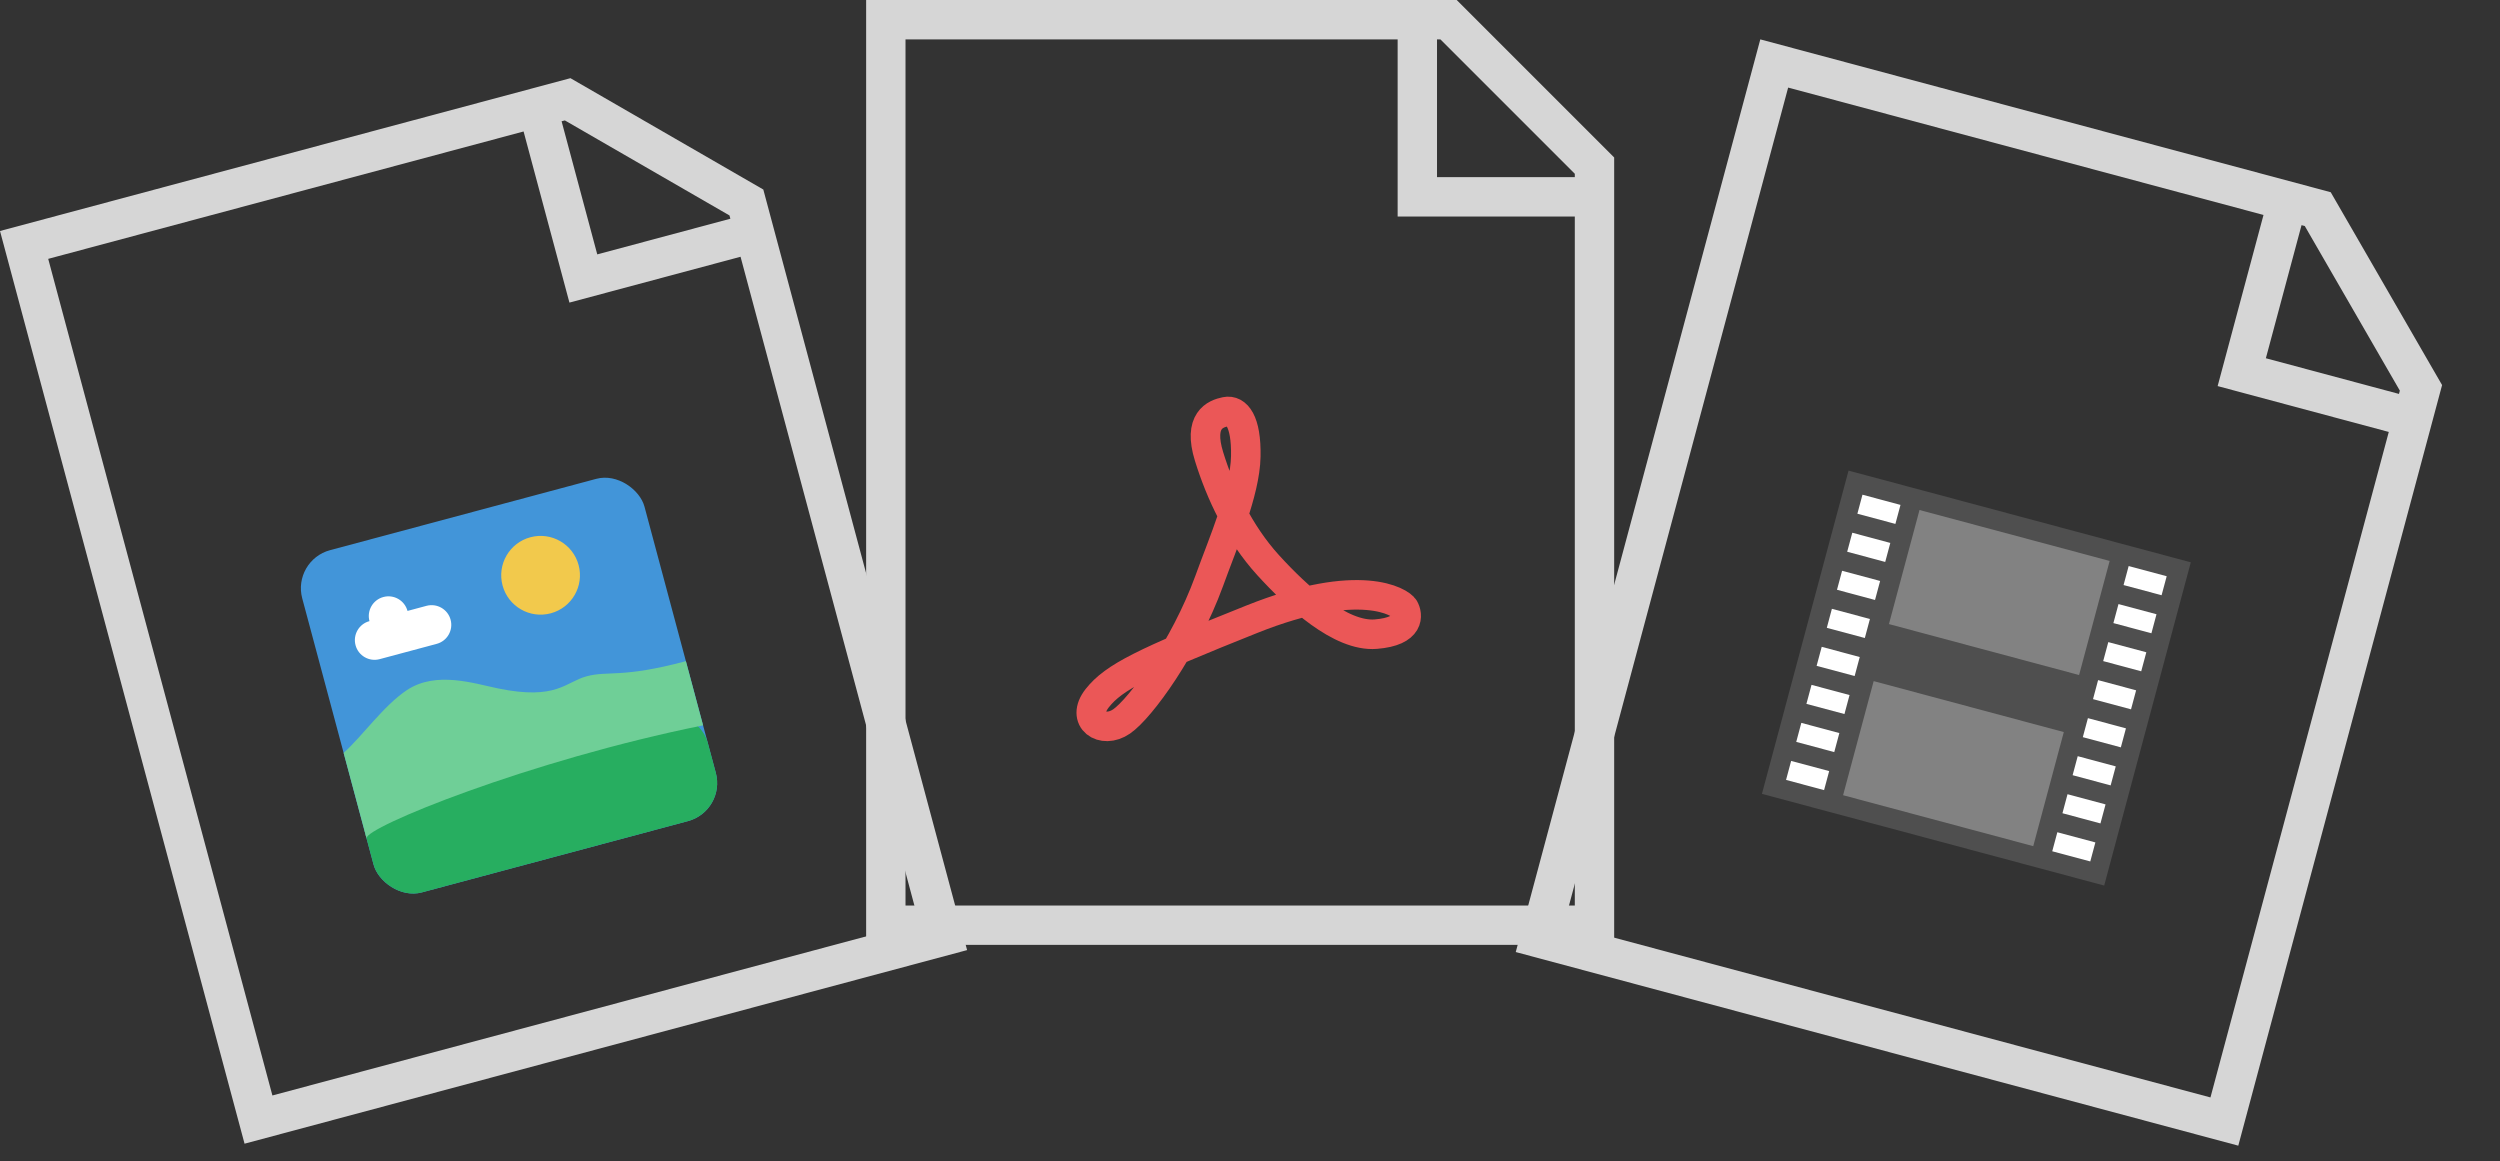 <svg width="127" height="59" viewBox="0 0 127 59" fill="none" xmlns="http://www.w3.org/2000/svg">
<rect x="0" y="0" width="127" height="59" fill="#333333" stroke="none"/>
<path fill-rule="evenodd" clip-rule="evenodd" d="M28.927 15.372L26.598 6.679L2.449 13.15L13.838 55.65L46.679 46.85L37.62 13.043L28.927 15.372ZM38.776 9.628L49.129 48.265L12.423 58.1L0 11.735L28.978 3.971L38.776 9.628ZM28.529 6.161L28.695 6.117L37.058 10.945L37.103 11.111L30.341 12.923L28.529 6.161Z" fill="#D6D6D6"/>
<rect x="14.836" y="28.466" width="18" height="18" rx="2" transform="rotate(-15 14.836 28.466)" fill="#4295D9"/>
<path fill-rule="evenodd" clip-rule="evenodd" d="M19.476 30.328C18.942 30.471 18.626 31.019 18.769 31.553C18.235 31.696 17.919 32.244 18.062 32.778C18.204 33.311 18.753 33.628 19.286 33.485L22.184 32.708C22.718 32.565 23.034 32.017 22.891 31.483C22.748 30.95 22.2 30.634 21.666 30.776L20.701 31.035C20.558 30.502 20.009 30.185 19.476 30.328Z" fill="white"/>
<rect x="18.039" y="40.419" width="18" height="5.625" rx="2" transform="rotate(-15 18.039 40.419)" fill="#27AE60"/>
<path d="M17.456 38.246C18.397 37.411 19.49 35.837 20.677 35.053C22.162 34.073 24.083 34.723 25.315 34.975C28.283 35.582 28.721 34.645 29.807 34.354C30.894 34.062 31.583 34.461 34.843 33.587L35.716 36.847C26.883 38.632 18.486 42.044 18.621 42.591C18.621 42.592 18.621 42.592 18.621 42.592C18.632 42.634 18.631 42.631 18.621 42.591C18.52 42.216 17.544 38.573 17.456 38.246Z" fill="#6FCF97"/>
<circle cx="27.462" cy="29.224" r="2" transform="rotate(-15 27.462 29.224)" fill="#F2C94C"/>
<path fill-rule="evenodd" clip-rule="evenodd" d="M112.656 19.613L114.986 10.92L90.838 4.449L79.45 46.95L112.291 55.75L121.35 21.943L112.656 19.613ZM124.058 19.562L113.705 58.2L77 48.364L89.423 2L118.401 9.765L124.058 19.562ZM116.918 11.438L117.083 11.482L121.912 19.845L121.867 20.011L115.106 18.199L116.918 11.438Z" fill="#D6D6D6"/>
<rect x="93.906" y="23.907" width="18" height="17" transform="rotate(15 93.906 23.907)" fill="#4F4F4F"/>
<rect x="97.511" y="25.908" width="10" height="6" transform="rotate(15 97.511 25.908)" fill="#828282"/>
<path fill-rule="evenodd" clip-rule="evenodd" d="M96.545 25.649L94.613 25.131L94.355 26.097L96.286 26.615L96.545 25.649ZM96.028 27.581L94.096 27.063L93.837 28.029L95.769 28.547L96.028 27.581ZM93.578 28.995L95.51 29.513L95.251 30.479L93.319 29.961L93.578 28.995ZM94.992 31.445L93.06 30.927L92.802 31.893L94.733 32.411L94.992 31.445ZM92.543 32.859L94.475 33.377L94.216 34.342L92.284 33.825L92.543 32.859ZM93.957 35.308L92.025 34.791L91.766 35.757L93.698 36.274L93.957 35.308ZM91.507 36.722L93.439 37.24L93.18 38.206L91.249 37.688L91.507 36.722ZM92.922 39.172L90.99 38.654L90.731 39.62L92.663 40.138L92.922 39.172Z" fill="white"/>
<path fill-rule="evenodd" clip-rule="evenodd" d="M110.068 29.273L108.136 28.755L107.877 29.721L109.809 30.238L110.068 29.273ZM109.55 31.204L107.619 30.687L107.36 31.653L109.292 32.17L109.55 31.204ZM107.101 32.619L109.033 33.136L108.774 34.102L106.842 33.584L107.101 32.619ZM108.515 35.068L106.583 34.55L106.325 35.516L108.256 36.034L108.515 35.068ZM106.066 36.482L107.998 37L107.739 37.966L105.807 37.448L106.066 36.482ZM107.48 38.932L105.548 38.414L105.289 39.38L107.221 39.898L107.48 38.932ZM105.03 40.346L106.962 40.864L106.703 41.83L104.772 41.312L105.03 40.346ZM106.445 42.795L104.513 42.278L104.254 43.244L106.186 43.761L106.445 42.795Z" fill="white"/>
<rect x="95.182" y="34.601" width="10" height="6" transform="rotate(15 95.182 34.601)" fill="#828282"/>
<rect x="45" y="15" width="35" height="32" fill=""/>
<path fill-rule="evenodd" clip-rule="evenodd" d="M71 11V2L46 2V46H80V11L71 11ZM82 8V48H44V0L74 0L82 8ZM73 2H73.172L80 8.828V9L73 9V2Z" fill="#D6D6D6"/>
<path d="M61.42 29.533C62.129 27.565 63.251 25.014 63.286 23.19C63.322 21.366 62.802 20.805 62.27 20.913C61.739 21.02 60.853 21.354 61.42 23.19C61.987 25.026 62.944 27.088 64.421 28.71C65.897 30.331 68.106 32.358 69.89 32.215C71.674 32.072 71.509 31.214 71.332 30.904C71.155 30.594 69.099 29.258 63.605 31.452C58.112 33.646 56.588 34.385 55.737 35.47C54.886 36.555 56.009 37.318 56.977 36.65C57.946 35.983 60.188 32.897 61.42 29.533Z" stroke="#EB5757" stroke-width="1.5"/>
</svg>
